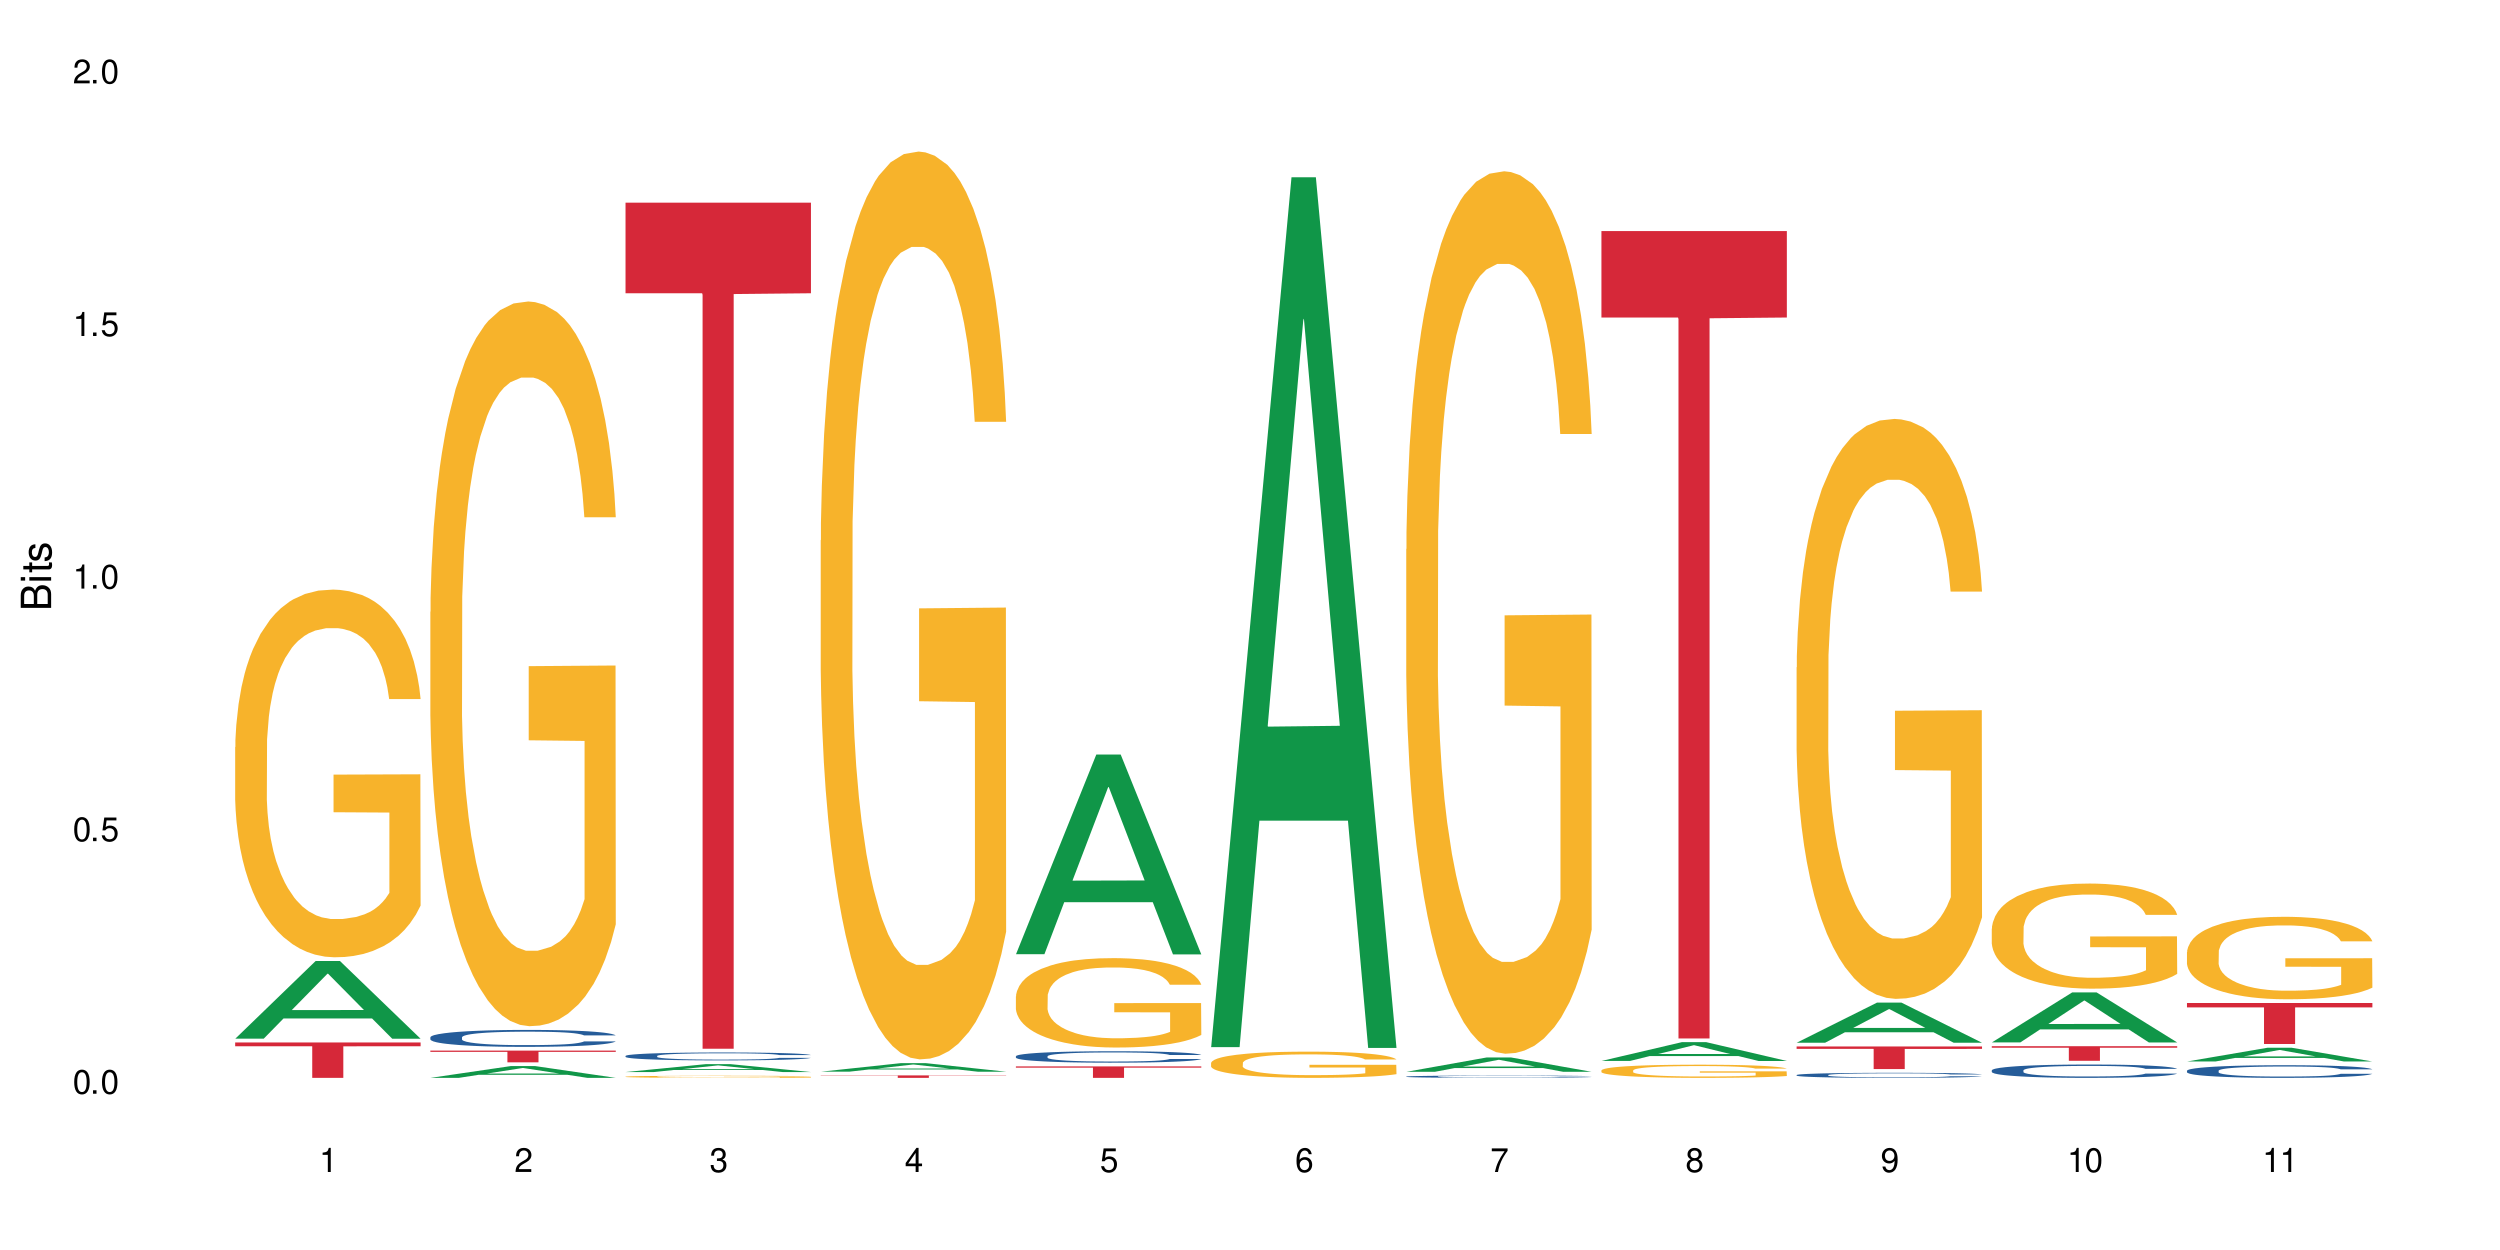<?xml version="1.0" encoding="UTF-8"?>
<svg xmlns="http://www.w3.org/2000/svg" xmlns:xlink="http://www.w3.org/1999/xlink" width="720" height="360" viewBox="0 0 720 360">
<defs>
<g>
<g id="glyph-0-0">
</g>
<g id="glyph-0-1">
<path d="M 2.641 -6.938 C 2 -6.938 1.422 -6.656 1.078 -6.172 C 0.641 -5.562 0.406 -4.641 0.406 -3.359 C 0.406 -1.016 1.188 0.219 2.641 0.219 C 4.078 0.219 4.859 -1.016 4.859 -3.297 C 4.859 -4.641 4.656 -5.547 4.203 -6.172 C 3.844 -6.656 3.281 -6.938 2.641 -6.938 Z M 2.641 -6.188 C 3.547 -6.188 4 -5.25 4 -3.375 C 4 -1.406 3.562 -0.484 2.625 -0.484 C 1.734 -0.484 1.281 -1.438 1.281 -3.344 C 1.281 -5.25 1.734 -6.188 2.641 -6.188 Z M 2.641 -6.188 "/>
</g>
<g id="glyph-0-2">
<path d="M 1.828 -1 L 0.828 -1 L 0.828 0 L 1.828 0 Z M 1.828 -1 "/>
</g>
<g id="glyph-0-3">
<path d="M 4.562 -6.797 L 1.062 -6.797 L 0.547 -3.094 L 1.328 -3.094 C 1.719 -3.562 2.047 -3.734 2.578 -3.734 C 3.484 -3.734 4.062 -3.109 4.062 -2.094 C 4.062 -1.125 3.484 -0.531 2.578 -0.531 C 1.828 -0.531 1.375 -0.906 1.188 -1.672 L 0.328 -1.672 C 0.453 -1.109 0.547 -0.844 0.75 -0.594 C 1.125 -0.078 1.828 0.219 2.594 0.219 C 3.969 0.219 4.922 -0.781 4.922 -2.219 C 4.922 -3.562 4.031 -4.484 2.719 -4.484 C 2.25 -4.484 1.859 -4.359 1.469 -4.062 L 1.734 -5.969 L 4.562 -5.969 Z M 4.562 -6.797 "/>
</g>
<g id="glyph-0-4">
<path d="M 2.484 -4.938 L 2.484 0 L 3.328 0 L 3.328 -6.938 L 2.766 -6.938 C 2.469 -5.875 2.281 -5.734 0.984 -5.562 L 0.984 -4.938 Z M 2.484 -4.938 "/>
</g>
<g id="glyph-0-5">
<path d="M 4.859 -0.828 L 1.281 -0.828 C 1.359 -1.406 1.672 -1.781 2.5 -2.281 L 3.469 -2.828 C 4.406 -3.344 4.906 -4.062 4.906 -4.906 C 4.906 -5.484 4.672 -6.031 4.266 -6.406 C 3.859 -6.766 3.375 -6.938 2.719 -6.938 C 1.859 -6.938 1.219 -6.625 0.844 -6.031 C 0.609 -5.672 0.5 -5.234 0.484 -4.531 L 1.328 -4.531 C 1.359 -5.016 1.406 -5.281 1.531 -5.516 C 1.75 -5.938 2.188 -6.203 2.703 -6.203 C 3.469 -6.203 4.031 -5.641 4.031 -4.891 C 4.031 -4.344 3.719 -3.859 3.125 -3.516 L 2.234 -3 C 0.812 -2.172 0.406 -1.531 0.328 -0.016 L 4.859 -0.016 Z M 4.859 -0.828 "/>
</g>
<g id="glyph-0-6">
<path d="M 2.125 -3.188 L 2.578 -3.188 C 3.5 -3.188 3.984 -2.766 3.984 -1.922 C 3.984 -1.062 3.469 -0.531 2.594 -0.531 C 1.656 -0.531 1.203 -1 1.156 -2.016 L 0.312 -2.016 C 0.344 -1.453 0.438 -1.094 0.609 -0.781 C 0.953 -0.109 1.625 0.219 2.547 0.219 C 3.953 0.219 4.859 -0.625 4.859 -1.938 C 4.859 -2.828 4.516 -3.297 3.703 -3.594 C 4.344 -3.844 4.656 -4.328 4.656 -5.031 C 4.656 -6.219 3.875 -6.938 2.578 -6.938 C 1.203 -6.938 0.484 -6.172 0.453 -4.703 L 1.297 -4.703 C 1.312 -5.125 1.344 -5.359 1.453 -5.578 C 1.641 -5.969 2.062 -6.203 2.594 -6.203 C 3.344 -6.203 3.797 -5.75 3.797 -5 C 3.797 -4.516 3.609 -4.219 3.25 -4.047 C 3.016 -3.953 2.703 -3.922 2.125 -3.906 Z M 2.125 -3.188 "/>
</g>
<g id="glyph-0-7">
<path d="M 3.141 -1.672 L 3.141 0 L 3.984 0 L 3.984 -1.672 L 4.984 -1.672 L 4.984 -2.438 L 3.984 -2.438 L 3.984 -6.938 L 3.359 -6.938 L 0.266 -2.578 L 0.266 -1.672 Z M 3.141 -2.438 L 1 -2.438 L 3.141 -5.5 Z M 3.141 -2.438 "/>
</g>
<g id="glyph-0-8">
<path d="M 4.781 -5.125 C 4.609 -6.266 3.891 -6.938 2.844 -6.938 C 2.094 -6.938 1.422 -6.578 1.031 -5.953 C 0.594 -5.266 0.406 -4.422 0.406 -3.172 C 0.406 -2 0.578 -1.25 0.984 -0.641 C 1.359 -0.078 1.953 0.219 2.703 0.219 C 3.984 0.219 4.922 -0.75 4.922 -2.094 C 4.922 -3.375 4.062 -4.281 2.844 -4.281 C 2.172 -4.281 1.641 -4.031 1.281 -3.516 C 1.281 -5.234 1.828 -6.188 2.797 -6.188 C 3.391 -6.188 3.797 -5.797 3.938 -5.125 Z M 2.734 -3.531 C 3.547 -3.531 4.062 -2.953 4.062 -2.031 C 4.062 -1.156 3.484 -0.531 2.703 -0.531 C 1.922 -0.531 1.328 -1.188 1.328 -2.078 C 1.328 -2.938 1.906 -3.531 2.734 -3.531 Z M 2.734 -3.531 "/>
</g>
<g id="glyph-0-9">
<path d="M 4.984 -6.797 L 0.438 -6.797 L 0.438 -5.969 L 4.109 -5.969 C 2.5 -3.656 1.828 -2.234 1.328 0 L 2.219 0 C 2.594 -2.172 3.453 -4.047 4.984 -6.094 Z M 4.984 -6.797 "/>
</g>
<g id="glyph-0-10">
<path d="M 3.75 -3.656 C 4.469 -4.094 4.688 -4.438 4.688 -5.078 C 4.688 -6.172 3.844 -6.938 2.641 -6.938 C 1.438 -6.938 0.594 -6.172 0.594 -5.094 C 0.594 -4.438 0.812 -4.094 1.516 -3.656 C 0.734 -3.266 0.359 -2.703 0.359 -1.922 C 0.359 -0.656 1.281 0.219 2.641 0.219 C 3.984 0.219 4.922 -0.656 4.922 -1.922 C 4.922 -2.703 4.531 -3.266 3.75 -3.656 Z M 2.641 -6.188 C 3.359 -6.188 3.812 -5.75 3.812 -5.062 C 3.812 -4.406 3.344 -3.984 2.641 -3.984 C 1.922 -3.984 1.453 -4.406 1.453 -5.078 C 1.453 -5.75 1.922 -6.188 2.641 -6.188 Z M 2.641 -3.266 C 3.484 -3.266 4.062 -2.719 4.062 -1.906 C 4.062 -1.078 3.484 -0.531 2.625 -0.531 C 1.797 -0.531 1.219 -1.094 1.219 -1.906 C 1.219 -2.719 1.781 -3.266 2.641 -3.266 Z M 2.641 -3.266 "/>
</g>
<g id="glyph-0-11">
<path d="M 0.516 -1.578 C 0.672 -0.453 1.406 0.219 2.438 0.219 C 3.188 0.219 3.859 -0.141 4.266 -0.766 C 4.688 -1.453 4.891 -2.297 4.891 -3.547 C 4.891 -4.719 4.703 -5.453 4.312 -6.078 C 3.938 -6.641 3.344 -6.938 2.594 -6.938 C 1.297 -6.938 0.359 -5.969 0.359 -4.625 C 0.359 -3.344 1.234 -2.453 2.453 -2.453 C 3.094 -2.453 3.578 -2.672 4.016 -3.203 C 4 -1.484 3.469 -0.531 2.5 -0.531 C 1.906 -0.531 1.484 -0.906 1.359 -1.578 Z M 2.578 -6.203 C 3.375 -6.203 3.969 -5.531 3.969 -4.641 C 3.969 -3.797 3.391 -3.188 2.547 -3.188 C 1.734 -3.188 1.234 -3.766 1.234 -4.688 C 1.234 -5.562 1.797 -6.203 2.578 -6.203 Z M 2.578 -6.203 "/>
</g>
<g id="glyph-1-0">
</g>
<g id="glyph-1-1">
<path d="M 0 -0.953 L 0 -4.891 C 0 -5.719 -0.234 -6.344 -0.734 -6.797 C -1.188 -7.234 -1.812 -7.469 -2.5 -7.469 C -3.547 -7.469 -4.188 -7 -4.625 -5.875 C -4.984 -6.688 -5.625 -7.094 -6.531 -7.094 C -7.172 -7.094 -7.734 -6.859 -8.141 -6.391 C -8.562 -5.922 -8.75 -5.344 -8.75 -4.5 L -8.75 -0.953 Z M -4.984 -2.062 L -7.766 -2.062 L -7.766 -4.219 C -7.766 -4.844 -7.688 -5.203 -7.453 -5.5 C -7.219 -5.812 -6.859 -5.969 -6.375 -5.969 C -5.891 -5.969 -5.531 -5.812 -5.297 -5.5 C -5.062 -5.203 -4.984 -4.844 -4.984 -4.219 Z M -0.984 -2.062 L -4 -2.062 L -4 -4.781 C -4 -5.766 -3.438 -6.359 -2.484 -6.359 C -1.547 -6.359 -0.984 -5.766 -0.984 -4.781 Z M -0.984 -2.062 "/>
</g>
<g id="glyph-1-2">
<path d="M -6.281 -1.797 L -6.281 -0.797 L 0 -0.797 L 0 -1.797 Z M -8.75 -1.797 L -8.75 -0.797 L -7.484 -0.797 L -7.484 -1.797 Z M -8.75 -1.797 "/>
</g>
<g id="glyph-1-3">
<path d="M -6.281 -3.047 L -6.281 -2.016 L -8.016 -2.016 L -8.016 -1.016 L -6.281 -1.016 L -6.281 -0.172 L -5.469 -0.172 L -5.469 -1.016 L -0.719 -1.016 C -0.078 -1.016 0.281 -1.453 0.281 -2.234 C 0.281 -2.5 0.25 -2.719 0.188 -3.047 L -0.641 -3.047 C -0.609 -2.906 -0.594 -2.766 -0.594 -2.562 C -0.594 -2.141 -0.719 -2.016 -1.156 -2.016 L -5.469 -2.016 L -5.469 -3.047 Z M -6.281 -3.047 "/>
</g>
<g id="glyph-1-4">
<path d="M -4.531 -5.25 C -5.766 -5.25 -6.469 -4.422 -6.469 -2.969 C -6.469 -1.516 -5.719 -0.562 -4.547 -0.562 C -3.562 -0.562 -3.094 -1.062 -2.734 -2.562 L -2.516 -3.484 C -2.344 -4.188 -2.094 -4.469 -1.641 -4.469 C -1.047 -4.469 -0.641 -3.875 -0.641 -3 C -0.641 -2.453 -0.797 -2 -1.062 -1.75 C -1.25 -1.594 -1.422 -1.531 -1.875 -1.469 L -1.875 -0.406 C -0.422 -0.453 0.281 -1.266 0.281 -2.922 C 0.281 -4.5 -0.5 -5.516 -1.719 -5.516 C -2.656 -5.516 -3.172 -4.984 -3.469 -3.734 L -3.703 -2.766 C -3.891 -1.953 -4.156 -1.609 -4.594 -1.609 C -5.188 -1.609 -5.547 -2.125 -5.547 -2.938 C -5.547 -3.75 -5.203 -4.172 -4.531 -4.203 Z M -4.531 -5.25 "/>
</g>
</g>
</defs>
<rect x="-72" y="-36" width="864" height="432" fill="rgb(100%, 100%, 100%)" fill-opacity="1"/>
<path fill-rule="nonzero" fill="rgb(6.275%, 58.824%, 28.235%)" fill-opacity="1" d="M 67.73 299.145 L 67.789 299.121 L 90.895 276.777 L 97.91 276.777 L 121.133 299.164 L 112.973 299.164 L 107.152 293.32 L 81.652 293.32 L 75.945 299.145 L 67.73 299.145 L 84.105 290.902 L 104.816 290.883 L 94.488 280.434 L 94.375 280.414 L 94.262 280.477 L 84.047 290.883 L 84.105 290.902 Z M 67.73 299.145 "/>
<path fill-rule="nonzero" fill="rgb(96.863%, 70.196%, 16.863%)" fill-opacity="1" d="M 67.73 215.16 L 67.797 215.062 L 67.797 213.129 L 68.055 208.777 L 68.707 202.781 L 69.555 197.848 L 70.465 193.98 L 71.051 191.949 L 72.027 189.047 L 72.875 186.918 L 75.023 182.566 L 77.762 178.504 L 79.258 176.766 L 80.949 175.121 L 83.359 173.281 L 84.469 172.605 L 87.855 171.059 L 91.695 170.09 L 95.93 169.801 L 97.883 169.898 L 100.555 170.285 L 104.199 171.348 L 106.285 172.316 L 107.91 173.281 L 109.605 174.539 L 111.688 176.477 L 113.645 178.797 L 115.207 181.117 L 116.77 184.02 L 118.07 187.113 L 119.18 190.5 L 120.156 194.559 L 120.742 197.945 L 121.133 201.332 L 112.078 201.332 L 111.559 197.945 L 110.973 195.336 L 109.996 192.141 L 109.02 189.82 L 108.043 187.984 L 106.219 185.469 L 104.656 183.922 L 102.703 182.566 L 100.812 181.699 L 98.664 181.117 L 97.363 180.922 L 93.91 180.922 L 90.785 181.602 L 88.961 182.375 L 87.66 183.148 L 85.836 184.598 L 84.727 185.758 L 84.078 186.531 L 82.125 189.531 L 80.82 192.238 L 80.105 194.078 L 79.191 196.977 L 78.543 199.59 L 77.824 203.457 L 77.434 206.359 L 76.914 212.938 L 76.848 230.344 L 77.043 234.02 L 77.434 237.984 L 77.957 241.469 L 78.738 245.145 L 79.52 247.949 L 80.887 251.719 L 82.059 254.234 L 82.969 255.879 L 84.727 258.488 L 85.445 259.359 L 87.137 261.102 L 88.895 262.453 L 91.047 263.617 L 92.672 264.195 L 95.277 264.68 L 98.598 264.68 L 102.508 264.098 L 104.98 263.324 L 106.676 262.551 L 107.781 261.875 L 109.148 260.812 L 110.125 259.844 L 111.039 258.781 L 112.145 257.137 L 112.145 234.02 L 96.059 233.922 L 96.059 223.09 L 121.066 222.996 L 121.133 260.812 L 119.766 263.422 L 118.07 265.938 L 116.441 267.871 L 114.75 269.516 L 112.34 271.352 L 110.387 272.512 L 107.391 273.867 L 104.656 274.738 L 101.789 275.316 L 99.25 275.609 L 96.254 275.703 L 93.586 275.512 L 90.719 274.93 L 88.441 274.156 L 86.355 273.191 L 84.273 271.934 L 81.668 269.902 L 79.973 268.258 L 78.215 266.227 L 76.457 263.809 L 74.895 261.199 L 73.852 259.168 L 72.812 256.844 L 71.703 253.945 L 70.66 250.656 L 69.879 247.656 L 69.164 244.273 L 68.645 241.082 L 68.121 236.727 L 67.859 233.246 L 67.73 230.25 Z M 67.73 215.16 "/>
<path fill-rule="nonzero" fill="rgb(83.922%, 15.686%, 22.353%)" fill-opacity="1" d="M 67.73 300.234 L 121.133 300.234 L 121.133 301.328 L 98.875 301.336 L 98.875 310.426 L 89.922 310.426 L 89.922 301.344 L 89.793 301.328 L 67.73 301.328 Z M 67.73 300.234 "/>
<path fill-rule="nonzero" fill="rgb(6.275%, 58.824%, 28.235%)" fill-opacity="1" d="M 123.941 310.422 L 124 310.418 L 147.105 307.031 L 154.125 307.031 L 177.344 310.426 L 169.184 310.426 L 163.367 309.539 L 137.863 309.539 L 132.156 310.422 L 123.941 310.422 L 140.316 309.172 L 161.027 309.172 L 150.699 307.586 L 150.586 307.582 L 150.473 307.594 L 140.258 309.172 L 140.316 309.172 Z M 123.941 310.422 "/>
<path fill-rule="nonzero" fill="rgb(14.51%, 36.078%, 60%)" fill-opacity="1" d="M 123.941 298.742 L 124.008 298.738 L 124.008 298.629 L 124.203 298.461 L 124.66 298.246 L 125.113 298.098 L 126.285 297.836 L 127.914 297.582 L 129.609 297.383 L 130.844 297.27 L 131.953 297.18 L 134.492 297.016 L 136.121 296.93 L 137.879 296.855 L 140.027 296.777 L 141.59 296.734 L 145.109 296.66 L 147.711 296.629 L 149.73 296.617 L 154.094 296.617 L 156.699 296.637 L 158.59 296.656 L 160.672 296.691 L 162.43 296.734 L 165.492 296.832 L 168.227 296.957 L 169.465 297.027 L 171.418 297.168 L 172.914 297.301 L 173.957 297.414 L 175.129 297.582 L 176.172 297.781 L 176.953 298.008 L 177.344 298.199 L 168.227 298.199 L 167.77 298.023 L 167.25 297.883 L 166.273 297.703 L 165.297 297.57 L 163.93 297.441 L 162.691 297.359 L 160.996 297.273 L 159.5 297.219 L 157.938 297.18 L 156.438 297.152 L 153.574 297.125 L 150.254 297.125 L 149.016 297.137 L 146.477 297.172 L 145.109 297.203 L 143.152 297.266 L 141.785 297.324 L 140.156 297.41 L 139.051 297.488 L 137.684 297.602 L 136.707 297.707 L 135.598 297.852 L 134.949 297.965 L 134.363 298.09 L 133.84 298.238 L 133.449 298.395 L 133.191 298.559 L 133.059 298.719 L 133.059 299.41 L 133.191 299.57 L 133.516 299.758 L 134.363 300.031 L 135.598 300.266 L 137.031 300.453 L 138.398 300.586 L 139.18 300.648 L 140.223 300.723 L 141.852 300.812 L 144.195 300.898 L 145.562 300.938 L 147.648 300.973 L 149.797 300.988 L 152.66 300.988 L 155.203 300.973 L 156.895 300.949 L 158.652 300.914 L 161.062 300.836 L 162.559 300.766 L 163.863 300.68 L 164.84 300.598 L 165.492 300.523 L 166.469 300.387 L 167.25 300.234 L 167.836 300.078 L 168.227 299.926 L 177.344 299.926 L 176.953 300.105 L 176.367 300.281 L 175.781 300.41 L 174.867 300.566 L 173.828 300.703 L 172.328 300.859 L 171.09 300.961 L 169.465 301.074 L 167.965 301.16 L 166.336 301.234 L 163.93 301.324 L 162.363 301.367 L 160.672 301.41 L 158.652 301.445 L 156.113 301.477 L 153.379 301.492 L 150.84 301.496 L 148.102 301.488 L 146.086 301.473 L 143.414 301.43 L 140.094 301.352 L 137.684 301.266 L 135.793 301.18 L 134.168 301.09 L 132.344 300.973 L 130 300.773 L 128.566 300.625 L 127.59 300.5 L 126.48 300.324 L 125.699 300.168 L 124.789 299.918 L 124.137 299.602 L 123.941 299.355 Z M 123.941 298.742 "/>
<path fill-rule="nonzero" fill="rgb(96.863%, 70.196%, 16.863%)" fill-opacity="1" d="M 123.941 176.223 L 124.008 176.031 L 124.008 172.219 L 124.27 163.641 L 124.918 151.824 L 125.766 142.102 L 126.676 134.48 L 127.266 130.477 L 128.242 124.758 L 129.086 120.562 L 131.234 111.988 L 133.973 103.98 L 135.469 100.551 L 137.164 97.309 L 139.57 93.688 L 140.68 92.352 L 144.066 89.305 L 147.906 87.398 L 152.141 86.824 L 154.094 87.016 L 156.766 87.777 L 160.41 89.875 L 162.496 91.781 L 164.125 93.688 L 165.816 96.164 L 167.902 99.977 L 169.855 104.551 L 171.418 109.129 L 172.98 114.844 L 174.281 120.945 L 175.391 127.617 L 176.367 135.621 L 176.953 142.293 L 177.344 148.965 L 168.293 148.965 L 167.77 142.293 L 167.184 137.148 L 166.207 130.855 L 165.23 126.281 L 164.254 122.66 L 162.43 117.703 L 160.867 114.656 L 158.914 111.988 L 157.023 110.27 L 154.875 109.129 L 153.574 108.746 L 150.121 108.746 L 146.996 110.082 L 145.172 111.605 L 143.871 113.129 L 142.047 115.988 L 140.941 118.277 L 140.289 119.801 L 138.336 125.711 L 137.031 131.047 L 136.316 134.668 L 135.402 140.387 L 134.754 145.535 L 134.035 153.16 L 133.645 158.879 L 133.125 171.84 L 133.059 206.148 L 133.254 213.391 L 133.645 221.207 L 134.168 228.07 L 134.949 235.312 L 135.73 240.84 L 137.098 248.273 L 138.27 253.23 L 139.18 256.469 L 140.941 261.617 L 141.656 263.332 L 143.348 266.762 L 145.109 269.434 L 147.258 271.719 L 148.883 272.863 L 151.488 273.816 L 154.812 273.816 L 158.719 272.672 L 161.191 271.148 L 162.887 269.621 L 163.992 268.289 L 165.359 266.191 L 166.336 264.285 L 167.25 262.188 L 168.355 258.949 L 168.355 213.391 L 152.27 213.203 L 152.27 191.852 L 177.277 191.664 L 177.344 266.191 L 175.977 271.34 L 174.281 276.293 L 172.656 280.105 L 170.961 283.348 L 168.551 286.969 L 166.598 289.258 L 163.602 291.926 L 160.867 293.641 L 158 294.785 L 155.461 295.355 L 152.465 295.547 L 149.797 295.164 L 146.93 294.02 L 144.652 292.496 L 142.566 290.59 L 140.484 288.113 L 137.879 284.109 L 136.188 280.867 L 134.426 276.867 L 132.668 272.102 L 131.105 266.953 L 130.062 262.953 L 129.023 258.375 L 127.914 252.66 L 126.871 246.176 L 126.09 240.27 L 125.375 233.598 L 124.855 227.309 L 124.332 218.73 L 124.074 211.867 L 123.941 205.957 Z M 123.941 176.223 "/>
<path fill-rule="nonzero" fill="rgb(83.922%, 15.686%, 22.353%)" fill-opacity="1" d="M 123.941 302.57 L 177.344 302.57 L 177.344 302.934 L 155.086 302.934 L 155.086 305.961 L 146.133 305.961 L 146.133 302.938 L 146.004 302.934 L 123.941 302.934 Z M 123.941 302.57 "/>
<path fill-rule="nonzero" fill="rgb(6.275%, 58.824%, 28.235%)" fill-opacity="1" d="M 180.152 308.746 L 180.211 308.746 L 203.316 306.469 L 210.336 306.469 L 233.555 308.75 L 225.395 308.75 L 219.578 308.152 L 194.074 308.152 L 188.371 308.746 L 180.152 308.746 L 196.527 307.906 L 217.238 307.906 L 206.91 306.84 L 206.797 306.84 L 206.684 306.844 L 196.473 307.906 L 196.527 307.906 Z M 180.152 308.746 "/>
<path fill-rule="nonzero" fill="rgb(14.51%, 36.078%, 60%)" fill-opacity="1" d="M 180.152 304.105 L 180.219 304.105 L 180.219 304.055 L 180.414 303.977 L 180.871 303.875 L 181.324 303.809 L 182.5 303.684 L 184.125 303.566 L 185.82 303.473 L 187.059 303.418 L 188.164 303.379 L 190.703 303.301 L 192.332 303.262 L 194.09 303.227 L 196.238 303.191 L 197.801 303.168 L 201.32 303.137 L 203.922 303.121 L 205.941 303.113 L 210.305 303.113 L 212.91 303.125 L 214.801 303.133 L 216.883 303.148 L 218.641 303.168 L 221.703 303.215 L 224.438 303.273 L 225.676 303.309 L 227.629 303.371 L 229.125 303.434 L 230.168 303.488 L 231.34 303.566 L 232.383 303.66 L 233.164 303.766 L 233.555 303.855 L 224.438 303.855 L 223.98 303.773 L 223.461 303.707 L 222.484 303.621 L 221.508 303.562 L 220.141 303.5 L 218.902 303.461 L 217.207 303.422 L 215.711 303.395 L 214.148 303.379 L 212.648 303.363 L 209.785 303.352 L 206.465 303.352 L 205.227 303.355 L 202.688 303.375 L 201.32 303.387 L 199.363 303.418 L 197.996 303.445 L 196.371 303.484 L 195.262 303.52 L 193.895 303.574 L 192.918 303.625 L 191.812 303.691 L 191.16 303.746 L 190.574 303.805 L 190.051 303.871 L 189.66 303.945 L 189.402 304.023 L 189.27 304.098 L 189.27 304.422 L 189.402 304.496 L 189.727 304.582 L 190.574 304.711 L 191.812 304.82 L 193.242 304.906 L 194.609 304.969 L 195.395 305 L 196.434 305.035 L 198.062 305.074 L 200.406 305.117 L 201.773 305.133 L 203.859 305.148 L 206.008 305.16 L 208.875 305.16 L 211.414 305.148 L 213.105 305.141 L 214.863 305.121 L 217.273 305.086 L 218.773 305.055 L 220.074 305.016 L 221.051 304.977 L 221.703 304.941 L 222.68 304.875 L 223.461 304.805 L 224.047 304.734 L 224.438 304.66 L 233.555 304.66 L 233.164 304.746 L 232.578 304.828 L 231.992 304.887 L 231.082 304.961 L 230.039 305.023 L 228.539 305.098 L 227.305 305.145 L 225.676 305.199 L 224.176 305.238 L 222.551 305.273 L 220.141 305.316 L 218.578 305.336 L 216.883 305.355 L 214.863 305.371 L 212.324 305.387 L 209.59 305.395 L 207.051 305.395 L 204.316 305.391 L 202.297 305.383 L 199.625 305.363 L 196.305 305.328 L 193.895 305.289 L 192.008 305.246 L 190.379 305.207 L 188.555 305.148 L 186.211 305.059 L 184.777 304.988 L 183.801 304.93 L 182.695 304.848 L 181.914 304.773 L 181 304.656 L 180.348 304.512 L 180.152 304.395 Z M 180.152 304.105 "/>
<path fill-rule="nonzero" fill="rgb(96.863%, 70.196%, 16.863%)" fill-opacity="1" d="M 180.152 310.078 L 180.219 310.078 L 180.219 310.066 L 180.48 310.043 L 181.129 310.008 L 181.977 309.98 L 182.891 309.957 L 183.477 309.945 L 184.453 309.93 L 185.297 309.918 L 187.449 309.895 L 190.184 309.871 L 191.68 309.859 L 193.375 309.852 L 195.785 309.84 L 196.891 309.836 L 200.277 309.828 L 204.121 309.82 L 210.305 309.82 L 212.977 309.824 L 216.621 309.828 L 218.707 309.836 L 220.336 309.84 L 222.027 309.848 L 224.113 309.859 L 226.066 309.871 L 227.629 309.883 L 229.191 309.902 L 230.492 309.918 L 231.602 309.938 L 232.578 309.961 L 233.164 309.98 L 233.555 310 L 224.504 310 L 223.98 309.98 L 223.395 309.965 L 221.441 309.934 L 220.465 309.926 L 218.641 309.91 L 217.078 309.902 L 215.125 309.895 L 213.238 309.887 L 211.086 309.883 L 206.332 309.883 L 203.207 309.887 L 201.383 309.891 L 200.082 309.895 L 198.258 309.906 L 197.152 309.91 L 196.5 309.914 L 194.547 309.934 L 193.242 309.949 L 192.527 309.957 L 191.617 309.977 L 190.965 309.988 L 190.246 310.012 L 189.855 310.027 L 189.336 310.066 L 189.27 310.164 L 189.465 310.188 L 189.855 310.211 L 190.379 310.23 L 191.16 310.25 L 191.941 310.266 L 193.309 310.289 L 194.48 310.301 L 195.395 310.312 L 197.152 310.328 L 197.867 310.332 L 199.562 310.34 L 201.32 310.348 L 203.469 310.355 L 205.098 310.359 L 207.699 310.363 L 211.023 310.363 L 214.93 310.359 L 217.402 310.355 L 219.098 310.352 L 220.203 310.348 L 221.57 310.34 L 222.551 310.336 L 223.461 310.328 L 224.566 310.32 L 224.566 310.188 L 208.484 310.188 L 208.484 310.125 L 233.488 310.125 L 233.555 310.34 L 232.188 310.355 L 230.492 310.367 L 228.867 310.379 L 227.172 310.391 L 224.762 310.398 L 222.809 310.406 L 219.812 310.414 L 217.078 310.418 L 214.215 310.422 L 211.672 310.426 L 206.008 310.426 L 203.141 310.422 L 200.863 310.418 L 198.777 310.41 L 196.695 310.402 L 194.09 310.391 L 192.398 310.383 L 190.641 310.371 L 188.879 310.355 L 187.316 310.344 L 186.277 310.332 L 185.234 310.316 L 184.125 310.301 L 183.086 310.281 L 182.305 310.266 L 181.586 310.246 L 181.066 310.227 L 180.543 310.203 L 180.285 310.184 L 180.152 310.164 Z M 180.152 310.078 "/>
<path fill-rule="nonzero" fill="rgb(83.922%, 15.686%, 22.353%)" fill-opacity="1" d="M 180.152 58.375 L 233.555 58.375 L 233.555 84.457 L 211.301 84.688 L 211.301 302.043 L 202.344 302.043 L 202.344 84.918 L 202.215 84.457 L 180.152 84.457 Z M 180.152 58.375 "/>
<path fill-rule="nonzero" fill="rgb(6.275%, 58.824%, 28.235%)" fill-opacity="1" d="M 236.367 308.648 L 236.422 308.645 L 259.527 306.176 L 266.547 306.176 L 289.766 308.652 L 281.609 308.652 L 275.789 308.004 L 250.285 308.004 L 244.582 308.648 L 236.367 308.648 L 252.738 307.738 L 273.449 307.734 L 263.121 306.578 L 263.008 306.578 L 262.895 306.586 L 252.684 307.734 L 252.738 307.738 Z M 236.367 308.648 "/>
<path fill-rule="nonzero" fill="rgb(96.863%, 70.196%, 16.863%)" fill-opacity="1" d="M 236.367 155.633 L 236.43 155.395 L 236.43 150.617 L 236.691 139.875 L 237.344 125.07 L 238.188 112.895 L 239.102 103.344 L 239.688 98.328 L 240.664 91.164 L 241.512 85.91 L 243.66 75.168 L 246.395 65.141 L 247.891 60.84 L 249.586 56.781 L 251.996 52.246 L 253.102 50.574 L 256.488 46.754 L 260.332 44.367 L 264.562 43.648 L 266.516 43.887 L 269.188 44.844 L 272.836 47.469 L 274.918 49.859 L 276.547 52.246 L 278.238 55.348 L 280.324 60.125 L 282.277 65.855 L 283.84 71.586 L 285.402 78.75 L 286.707 86.391 L 287.812 94.746 L 288.789 104.773 L 289.375 113.133 L 289.766 121.488 L 280.715 121.488 L 280.191 113.133 L 279.605 106.684 L 278.629 98.805 L 277.652 93.074 L 276.676 88.539 L 274.852 82.332 L 273.289 78.512 L 271.336 75.168 L 269.449 73.02 L 267.301 71.586 L 265.996 71.109 L 262.543 71.109 L 259.418 72.781 L 257.594 74.691 L 256.293 76.602 L 254.469 80.18 L 253.363 83.047 L 252.711 84.957 L 250.758 92.359 L 249.457 99.043 L 248.738 103.582 L 247.828 110.742 L 247.176 117.191 L 246.461 126.742 L 246.07 133.906 L 245.547 150.141 L 245.484 193.121 L 245.68 202.191 L 246.07 211.984 L 246.59 220.578 L 247.371 229.652 L 248.152 236.578 L 249.52 245.887 L 250.691 252.098 L 251.605 256.156 L 253.363 262.602 L 254.078 264.75 L 255.773 269.051 L 257.531 272.391 L 259.68 275.258 L 261.309 276.691 L 263.914 277.883 L 267.234 277.883 L 271.141 276.449 L 273.617 274.539 L 275.309 272.629 L 276.418 270.961 L 277.785 268.332 L 278.762 265.945 L 279.672 263.32 L 280.781 259.258 L 280.781 202.191 L 264.695 201.953 L 264.695 175.211 L 289.699 174.973 L 289.766 268.332 L 288.398 274.781 L 286.707 280.988 L 285.078 285.762 L 283.383 289.82 L 280.977 294.359 L 279.02 297.223 L 276.023 300.566 L 273.289 302.715 L 270.426 304.148 L 267.887 304.863 L 264.891 305.102 L 262.219 304.625 L 259.355 303.191 L 257.074 301.281 L 254.992 298.895 L 252.906 295.793 L 250.301 290.777 L 248.609 286.719 L 246.852 281.703 L 245.094 275.734 L 243.527 269.289 L 242.488 264.273 L 241.445 258.543 L 240.34 251.379 L 239.297 243.262 L 238.516 235.859 L 237.797 227.504 L 237.277 219.625 L 236.758 208.879 L 236.496 200.281 L 236.367 192.883 Z M 236.367 155.633 "/>
<path fill-rule="nonzero" fill="rgb(83.922%, 15.686%, 22.353%)" fill-opacity="1" d="M 236.367 309.723 L 289.766 309.723 L 289.766 309.797 L 267.512 309.797 L 267.512 310.426 L 258.555 310.426 L 258.555 309.801 L 258.426 309.797 L 236.367 309.797 Z M 236.367 309.723 "/>
<path fill-rule="nonzero" fill="rgb(6.275%, 58.824%, 28.235%)" fill-opacity="1" d="M 292.578 274.812 L 292.633 274.762 L 315.738 217.301 L 322.758 217.301 L 345.977 274.867 L 337.82 274.867 L 332 259.84 L 306.496 259.84 L 300.793 274.812 L 292.578 274.812 L 308.949 253.625 L 329.66 253.57 L 319.336 226.707 L 319.219 226.652 L 319.105 226.816 L 308.895 253.57 L 308.949 253.625 Z M 292.578 274.812 "/>
<path fill-rule="nonzero" fill="rgb(14.51%, 36.078%, 60%)" fill-opacity="1" d="M 292.578 304.195 L 292.641 304.195 L 292.641 304.121 L 292.836 304.008 L 293.293 303.863 L 293.75 303.762 L 294.922 303.586 L 296.551 303.414 L 298.242 303.281 L 299.48 303.203 L 300.586 303.145 L 303.125 303.031 L 304.754 302.973 L 306.512 302.922 L 308.664 302.871 L 310.227 302.84 L 313.742 302.793 L 316.348 302.773 L 318.367 302.762 L 322.73 302.762 L 325.332 302.773 L 327.223 302.789 L 329.305 302.812 L 331.066 302.84 L 334.125 302.906 L 336.859 302.992 L 338.098 303.039 L 340.051 303.133 L 341.551 303.223 L 342.59 303.301 L 343.762 303.414 L 344.805 303.551 L 345.586 303.703 L 345.977 303.832 L 336.859 303.832 L 336.406 303.711 L 335.883 303.617 L 334.906 303.496 L 333.93 303.406 L 332.562 303.32 L 331.324 303.262 L 329.633 303.207 L 328.133 303.168 L 326.57 303.145 L 325.074 303.125 L 322.207 303.105 L 318.887 303.105 L 317.648 303.113 L 315.109 303.137 L 313.742 303.156 L 311.789 303.199 L 310.422 303.238 L 308.793 303.301 L 307.684 303.352 L 306.316 303.43 L 305.34 303.5 L 304.234 303.598 L 303.582 303.672 L 302.996 303.758 L 302.477 303.855 L 302.086 303.961 L 301.824 304.074 L 301.695 304.184 L 301.695 304.648 L 301.824 304.758 L 302.148 304.883 L 302.996 305.066 L 304.234 305.227 L 305.668 305.352 L 307.035 305.445 L 307.816 305.484 L 308.859 305.535 L 310.484 305.594 L 312.832 305.656 L 314.199 305.68 L 316.281 305.703 L 318.43 305.715 L 321.297 305.715 L 323.836 305.703 L 325.527 305.688 L 327.289 305.664 L 329.695 305.613 L 331.195 305.562 L 332.496 305.508 L 333.473 305.449 L 334.125 305.402 L 335.102 305.309 L 335.883 305.207 L 336.469 305.102 L 336.859 305 L 345.977 305 L 345.586 305.117 L 345 305.234 L 344.414 305.324 L 343.504 305.43 L 342.461 305.523 L 340.965 305.629 L 339.727 305.695 L 338.098 305.773 L 336.602 305.828 L 334.973 305.879 L 332.562 305.941 L 331 305.973 L 329.305 306 L 327.289 306.023 L 324.746 306.043 L 322.012 306.055 L 319.473 306.059 L 316.738 306.051 L 314.719 306.039 L 312.047 306.012 L 308.727 305.957 L 306.316 305.902 L 304.43 305.844 L 302.801 305.785 L 300.977 305.703 L 298.633 305.57 L 297.199 305.469 L 296.223 305.383 L 295.117 305.266 L 294.336 305.16 L 293.422 304.992 L 292.773 304.777 L 292.578 304.613 Z M 292.578 304.195 "/>
<path fill-rule="nonzero" fill="rgb(96.863%, 70.196%, 16.863%)" fill-opacity="1" d="M 292.578 286.969 L 292.641 286.945 L 292.641 286.477 L 292.902 285.418 L 293.555 283.961 L 294.398 282.762 L 295.312 281.82 L 295.898 281.324 L 296.875 280.621 L 297.723 280.102 L 299.871 279.043 L 302.605 278.055 L 304.105 277.633 L 305.797 277.234 L 308.207 276.785 L 309.312 276.621 L 312.699 276.246 L 316.543 276.012 L 320.773 275.941 L 322.73 275.965 L 325.398 276.059 L 329.047 276.316 L 331.129 276.551 L 332.758 276.785 L 334.449 277.094 L 336.535 277.562 L 338.488 278.125 L 340.051 278.691 L 341.613 279.398 L 342.918 280.148 L 344.023 280.973 L 345 281.961 L 345.586 282.785 L 345.977 283.605 L 336.926 283.605 L 336.406 282.785 L 335.82 282.148 L 334.84 281.371 L 333.863 280.809 L 332.887 280.359 L 331.066 279.75 L 329.5 279.375 L 327.547 279.043 L 325.66 278.832 L 323.512 278.691 L 322.207 278.645 L 318.758 278.645 L 315.629 278.809 L 313.809 278.996 L 312.504 279.184 L 310.68 279.539 L 309.574 279.82 L 308.922 280.008 L 306.969 280.738 L 305.668 281.395 L 304.949 281.844 L 304.039 282.547 L 303.387 283.184 L 302.672 284.125 L 302.281 284.828 L 301.758 286.43 L 301.695 290.66 L 301.891 291.555 L 302.281 292.52 L 302.801 293.367 L 303.582 294.262 L 304.363 294.941 L 305.73 295.859 L 306.902 296.473 L 307.816 296.871 L 309.574 297.504 L 310.289 297.719 L 311.984 298.141 L 313.742 298.469 L 315.891 298.754 L 317.52 298.895 L 320.125 299.012 L 323.445 299.012 L 327.352 298.871 L 329.828 298.68 L 331.52 298.492 L 332.629 298.328 L 333.996 298.07 L 334.973 297.836 L 335.883 297.574 L 336.992 297.176 L 336.992 291.555 L 320.906 291.531 L 320.906 288.898 L 345.914 288.875 L 345.977 298.07 L 344.609 298.703 L 342.918 299.316 L 341.289 299.785 L 339.598 300.188 L 337.188 300.633 L 335.234 300.914 L 332.238 301.246 L 329.5 301.457 L 326.637 301.598 L 324.098 301.668 L 321.102 301.691 L 318.43 301.645 L 315.566 301.504 L 313.285 301.316 L 311.203 301.082 L 309.117 300.773 L 306.512 300.281 L 304.82 299.879 L 303.062 299.387 L 301.305 298.801 L 299.742 298.164 L 298.699 297.672 L 297.656 297.105 L 296.551 296.398 L 295.508 295.602 L 294.727 294.871 L 294.008 294.047 L 293.488 293.273 L 292.969 292.215 L 292.707 291.367 L 292.578 290.637 Z M 292.578 286.969 "/>
<path fill-rule="nonzero" fill="rgb(83.922%, 15.686%, 22.353%)" fill-opacity="1" d="M 292.578 307.129 L 345.977 307.129 L 345.977 307.484 L 323.723 307.484 L 323.723 310.426 L 314.77 310.426 L 314.77 307.488 L 314.637 307.484 L 292.578 307.484 Z M 292.578 307.129 "/>
<path fill-rule="nonzero" fill="rgb(6.275%, 58.824%, 28.235%)" fill-opacity="1" d="M 348.789 301.566 L 348.844 301.328 L 371.953 51.043 L 378.969 51.043 L 402.188 301.801 L 394.031 301.801 L 388.211 236.344 L 362.711 236.344 L 357.004 301.566 L 348.789 301.566 L 365.164 209.27 L 385.871 209.031 L 375.547 92.012 L 375.434 91.777 L 375.316 92.484 L 365.105 209.031 L 365.164 209.27 Z M 348.789 301.566 "/>
<path fill-rule="nonzero" fill="rgb(96.863%, 70.196%, 16.863%)" fill-opacity="1" d="M 348.789 306.105 L 348.852 306.102 L 348.852 305.961 L 349.113 305.652 L 349.766 305.223 L 350.613 304.871 L 351.523 304.598 L 352.109 304.453 L 353.086 304.246 L 353.934 304.094 L 356.082 303.781 L 358.816 303.492 L 360.316 303.367 L 362.008 303.25 L 364.418 303.121 L 365.523 303.07 L 368.91 302.961 L 372.754 302.895 L 376.988 302.871 L 378.941 302.879 L 381.609 302.906 L 385.258 302.984 L 387.34 303.051 L 388.969 303.121 L 390.664 303.211 L 392.746 303.348 L 394.699 303.512 L 396.262 303.68 L 397.824 303.887 L 399.129 304.105 L 400.234 304.348 L 401.211 304.637 L 401.797 304.879 L 402.188 305.121 L 393.137 305.121 L 392.617 304.879 L 392.031 304.691 L 391.055 304.465 L 390.078 304.301 L 389.098 304.168 L 387.277 303.988 L 385.715 303.879 L 383.758 303.781 L 381.871 303.719 L 379.723 303.68 L 378.418 303.664 L 374.969 303.664 L 371.844 303.715 L 370.02 303.77 L 368.715 303.824 L 366.891 303.926 L 365.785 304.012 L 365.133 304.066 L 363.18 304.277 L 361.879 304.473 L 361.16 304.602 L 360.25 304.809 L 359.598 304.996 L 358.883 305.273 L 358.492 305.48 L 357.969 305.949 L 357.906 307.191 L 358.102 307.453 L 358.492 307.734 L 359.012 307.984 L 359.793 308.246 L 360.574 308.445 L 361.941 308.715 L 363.117 308.895 L 364.027 309.012 L 365.785 309.195 L 366.5 309.258 L 368.195 309.383 L 369.953 309.48 L 372.102 309.562 L 373.73 309.605 L 376.336 309.637 L 379.656 309.637 L 383.562 309.598 L 386.039 309.543 L 387.73 309.488 L 388.84 309.438 L 390.207 309.363 L 391.184 309.293 L 392.094 309.219 L 393.203 309.102 L 393.203 307.453 L 377.117 307.445 L 377.117 306.672 L 402.125 306.664 L 402.188 309.363 L 400.82 309.551 L 399.129 309.727 L 397.5 309.867 L 395.809 309.984 L 393.398 310.113 L 391.445 310.199 L 388.449 310.293 L 385.715 310.355 L 382.848 310.398 L 380.309 310.418 L 377.312 310.426 L 374.641 310.41 L 371.777 310.371 L 369.496 310.316 L 367.414 310.246 L 365.328 310.156 L 362.727 310.012 L 361.031 309.895 L 359.273 309.75 L 357.516 309.578 L 355.953 309.391 L 354.91 309.246 L 353.867 309.078 L 352.762 308.871 L 351.719 308.637 L 350.938 308.426 L 350.223 308.184 L 349.699 307.957 L 349.18 307.645 L 348.918 307.398 L 348.789 307.184 Z M 348.789 306.105 "/>
<path fill-rule="nonzero" fill="rgb(6.275%, 58.824%, 28.235%)" fill-opacity="1" d="M 405 308.684 L 405.059 308.68 L 428.164 304.551 L 435.18 304.551 L 458.402 308.688 L 450.242 308.688 L 444.422 307.609 L 418.922 307.609 L 413.215 308.684 L 405 308.684 L 421.375 307.16 L 442.082 307.156 L 431.758 305.227 L 431.645 305.223 L 431.527 305.234 L 421.316 307.156 L 421.375 307.16 Z M 405 308.684 "/>
<path fill-rule="nonzero" fill="rgb(14.51%, 36.078%, 60%)" fill-opacity="1" d="M 405 310.051 L 405.066 310.047 L 405.066 310.035 L 405.262 310.012 L 405.715 309.98 L 406.172 309.961 L 407.344 309.926 L 408.973 309.891 L 410.664 309.863 L 411.902 309.848 L 413.012 309.836 L 415.551 309.812 L 417.18 309.801 L 418.938 309.793 L 421.086 309.781 L 422.648 309.777 L 426.164 309.766 L 428.77 309.762 L 437.758 309.762 L 439.645 309.766 L 441.73 309.77 L 443.488 309.777 L 446.547 309.789 L 449.285 309.805 L 450.52 309.816 L 452.473 309.836 L 453.973 309.852 L 455.016 309.867 L 456.188 309.891 L 457.227 309.918 L 458.012 309.949 L 458.402 309.977 L 449.285 309.977 L 448.828 309.953 L 448.309 309.934 L 447.328 309.906 L 446.352 309.891 L 444.984 309.871 L 443.746 309.859 L 442.055 309.848 L 440.559 309.844 L 438.992 309.836 L 437.496 309.832 L 434.629 309.828 L 431.309 309.828 L 430.07 309.832 L 427.531 309.836 L 426.164 309.84 L 424.211 309.848 L 422.844 309.855 L 421.215 309.867 L 420.109 309.879 L 418.742 309.895 L 417.766 309.91 L 416.656 309.93 L 416.004 309.945 L 415.418 309.961 L 414.898 309.98 L 414.508 310.004 L 414.246 310.023 L 414.117 310.047 L 414.117 310.141 L 414.246 310.164 L 414.574 310.188 L 415.418 310.227 L 416.656 310.258 L 418.09 310.281 L 419.457 310.301 L 420.238 310.309 L 421.281 310.32 L 422.91 310.332 L 425.254 310.344 L 426.621 310.348 L 428.703 310.352 L 430.855 310.355 L 433.719 310.355 L 436.258 310.352 L 437.953 310.352 L 439.711 310.344 L 442.121 310.336 L 443.617 310.324 L 444.922 310.312 L 445.898 310.301 L 446.547 310.293 L 447.523 310.273 L 448.309 310.254 L 448.895 310.23 L 449.285 310.211 L 458.402 310.211 L 458.012 310.234 L 457.426 310.258 L 456.836 310.277 L 455.926 310.297 L 454.883 310.316 L 453.387 310.34 L 452.148 310.352 L 450.52 310.367 L 449.023 310.379 L 447.395 310.391 L 444.984 310.402 L 443.422 310.406 L 441.73 310.414 L 439.711 310.418 L 437.172 310.422 L 434.434 310.426 L 431.895 310.426 L 429.16 310.422 L 427.141 310.422 L 424.473 310.414 L 421.148 310.406 L 418.742 310.395 L 416.852 310.383 L 415.223 310.371 L 413.402 310.352 L 411.055 310.328 L 409.625 310.305 L 408.648 310.289 L 407.539 310.266 L 406.758 310.242 L 405.848 310.211 L 405.195 310.168 L 405 310.133 Z M 405 310.051 "/>
<path fill-rule="nonzero" fill="rgb(96.863%, 70.196%, 16.863%)" fill-opacity="1" d="M 405 158.184 L 405.066 157.949 L 405.066 153.309 L 405.324 142.863 L 405.977 128.473 L 406.824 116.637 L 407.734 107.352 L 408.32 102.477 L 409.297 95.516 L 410.145 90.41 L 412.293 79.965 L 415.027 70.215 L 416.527 66.039 L 418.219 62.094 L 420.629 57.684 L 421.738 56.059 L 425.121 52.344 L 428.965 50.023 L 433.199 49.328 L 435.152 49.559 L 437.82 50.488 L 441.469 53.039 L 443.551 55.363 L 445.18 57.684 L 446.875 60.699 L 448.957 65.344 L 450.91 70.914 L 452.473 76.484 L 454.039 83.445 L 455.34 90.875 L 456.445 98.996 L 457.426 108.746 L 458.012 116.867 L 458.402 124.992 L 449.348 124.992 L 448.828 116.867 L 448.242 110.602 L 447.266 102.941 L 446.289 97.371 L 445.312 92.961 L 443.488 86.926 L 441.926 83.215 L 439.973 79.965 L 438.082 77.875 L 435.934 76.484 L 434.629 76.02 L 431.18 76.02 L 428.055 77.645 L 426.23 79.5 L 424.926 81.355 L 423.105 84.84 L 421.996 87.625 L 421.348 89.48 L 419.391 96.676 L 418.09 103.176 L 417.375 107.586 L 416.461 114.547 L 415.809 120.816 L 415.094 130.098 L 414.703 137.062 L 414.184 152.844 L 414.117 194.625 L 414.312 203.445 L 414.703 212.961 L 415.223 221.316 L 416.004 230.137 L 416.785 236.867 L 418.156 245.918 L 419.328 251.953 L 420.238 255.898 L 421.996 262.164 L 422.715 264.254 L 424.406 268.434 L 426.164 271.684 L 428.312 274.469 L 429.941 275.859 L 432.547 277.02 L 435.867 277.02 L 439.777 275.629 L 442.25 273.77 L 443.945 271.914 L 445.051 270.289 L 446.418 267.734 L 447.395 265.414 L 448.309 262.863 L 449.414 258.918 L 449.414 203.445 L 433.328 203.211 L 433.328 177.215 L 458.336 176.984 L 458.402 267.734 L 457.031 274.004 L 455.34 280.039 L 453.711 284.68 L 452.02 288.625 L 449.609 293.035 L 447.656 295.82 L 444.66 299.07 L 441.926 301.16 L 439.059 302.551 L 436.52 303.246 L 433.523 303.48 L 430.855 303.016 L 427.988 301.625 L 425.707 299.766 L 423.625 297.445 L 421.543 294.43 L 418.938 289.555 L 417.242 285.609 L 415.484 280.734 L 413.727 274.93 L 412.164 268.664 L 411.121 263.789 L 410.078 258.219 L 408.973 251.258 L 407.93 243.367 L 407.148 236.172 L 406.434 228.047 L 405.91 220.387 L 405.391 209.941 L 405.129 201.586 L 405 194.391 Z M 405 158.184 "/>
<path fill-rule="nonzero" fill="rgb(6.275%, 58.824%, 28.235%)" fill-opacity="1" d="M 461.211 305.555 L 461.27 305.547 L 484.375 300.141 L 491.391 300.141 L 514.613 305.559 L 506.453 305.559 L 500.633 304.145 L 475.133 304.145 L 469.426 305.555 L 461.211 305.555 L 477.586 303.559 L 498.297 303.555 L 487.969 301.027 L 487.855 301.02 L 487.742 301.035 L 477.527 303.555 L 477.586 303.559 Z M 461.211 305.555 "/>
<path fill-rule="nonzero" fill="rgb(96.863%, 70.196%, 16.863%)" fill-opacity="1" d="M 461.211 308.254 L 461.277 308.25 L 461.277 308.184 L 461.535 308.027 L 462.188 307.812 L 463.035 307.637 L 463.945 307.496 L 464.531 307.422 L 465.508 307.32 L 466.355 307.242 L 468.504 307.086 L 471.242 306.941 L 472.738 306.879 L 474.43 306.82 L 476.84 306.754 L 477.949 306.73 L 481.336 306.676 L 485.176 306.641 L 489.41 306.629 L 491.363 306.633 L 494.035 306.648 L 497.68 306.684 L 499.766 306.719 L 501.391 306.754 L 503.086 306.801 L 505.168 306.867 L 507.125 306.953 L 508.688 307.035 L 510.25 307.141 L 511.551 307.25 L 512.66 307.371 L 513.637 307.516 L 514.223 307.637 L 514.613 307.762 L 505.559 307.762 L 505.039 307.637 L 504.453 307.543 L 503.477 307.43 L 502.5 307.348 L 501.523 307.281 L 499.699 307.191 L 498.137 307.137 L 496.184 307.086 L 494.293 307.055 L 492.145 307.035 L 490.844 307.027 L 487.391 307.027 L 484.266 307.055 L 482.441 307.082 L 481.141 307.109 L 479.316 307.16 L 478.207 307.203 L 477.559 307.23 L 475.602 307.336 L 474.301 307.434 L 473.586 307.5 L 472.672 307.605 L 472.023 307.699 L 471.305 307.836 L 470.914 307.941 L 470.395 308.176 L 470.328 308.801 L 470.523 308.93 L 470.914 309.074 L 471.438 309.199 L 472.219 309.328 L 473 309.43 L 474.367 309.566 L 475.539 309.656 L 476.449 309.715 L 478.207 309.809 L 478.926 309.84 L 480.617 309.902 L 482.375 309.949 L 484.523 309.992 L 486.152 310.012 L 488.758 310.031 L 492.078 310.031 L 495.988 310.008 L 498.461 309.98 L 500.156 309.953 L 501.262 309.93 L 502.629 309.891 L 503.605 309.855 L 504.52 309.82 L 505.625 309.758 L 505.625 308.93 L 489.539 308.93 L 489.539 308.539 L 514.547 308.535 L 514.613 309.891 L 513.246 309.984 L 511.551 310.074 L 509.922 310.145 L 508.23 310.203 L 505.82 310.27 L 503.867 310.312 L 500.871 310.359 L 498.137 310.391 L 495.27 310.41 L 492.73 310.422 L 489.734 310.426 L 487.066 310.418 L 484.199 310.398 L 481.922 310.371 L 479.836 310.336 L 477.754 310.289 L 475.148 310.219 L 473.453 310.156 L 471.695 310.086 L 469.938 310 L 468.375 309.906 L 467.332 309.832 L 466.289 309.75 L 465.184 309.645 L 464.141 309.527 L 463.359 309.418 L 462.645 309.297 L 462.121 309.184 L 461.602 309.027 L 461.34 308.902 L 461.211 308.797 Z M 461.211 308.254 "/>
<path fill-rule="nonzero" fill="rgb(83.922%, 15.686%, 22.353%)" fill-opacity="1" d="M 461.211 66.555 L 514.613 66.555 L 514.613 91.445 L 492.355 91.664 L 492.355 299.07 L 483.402 299.07 L 483.402 91.883 L 483.273 91.445 L 461.211 91.445 Z M 461.211 66.555 "/>
<path fill-rule="nonzero" fill="rgb(6.275%, 58.824%, 28.235%)" fill-opacity="1" d="M 517.422 300.305 L 517.48 300.293 L 540.586 288.746 L 547.602 288.746 L 570.824 300.312 L 562.664 300.312 L 556.848 297.293 L 531.344 297.293 L 525.637 300.305 L 517.422 300.305 L 533.797 296.047 L 554.508 296.035 L 544.18 290.637 L 544.066 290.625 L 543.953 290.656 L 533.738 296.035 L 533.797 296.047 Z M 517.422 300.305 "/>
<path fill-rule="nonzero" fill="rgb(14.51%, 36.078%, 60%)" fill-opacity="1" d="M 517.422 309.602 L 517.488 309.602 L 517.488 309.57 L 517.684 309.52 L 518.141 309.453 L 518.594 309.41 L 519.766 309.332 L 521.395 309.258 L 523.09 309.199 L 524.324 309.164 L 525.434 309.137 L 527.973 309.086 L 529.602 309.062 L 531.359 309.039 L 533.508 309.016 L 535.07 309.004 L 538.586 308.98 L 541.191 308.973 L 543.211 308.969 L 547.574 308.969 L 550.18 308.973 L 552.066 308.98 L 554.152 308.992 L 555.91 309.004 L 558.973 309.031 L 561.707 309.07 L 562.945 309.09 L 564.898 309.133 L 566.395 309.172 L 567.438 309.207 L 568.609 309.258 L 569.652 309.316 L 570.434 309.383 L 570.824 309.441 L 561.707 309.441 L 561.25 309.387 L 560.73 309.348 L 559.754 309.293 L 558.777 309.254 L 557.41 309.215 L 556.172 309.191 L 554.477 309.164 L 552.98 309.148 L 551.418 309.137 L 549.918 309.129 L 547.055 309.121 L 542.496 309.121 L 539.957 309.133 L 538.586 309.145 L 536.633 309.16 L 535.266 309.18 L 533.637 309.207 L 532.531 309.227 L 531.164 309.262 L 530.188 309.293 L 529.078 309.336 L 528.43 309.371 L 527.844 309.406 L 527.32 309.453 L 526.93 309.5 L 526.672 309.547 L 526.539 309.594 L 526.539 309.801 L 526.672 309.852 L 526.996 309.906 L 527.844 309.988 L 529.078 310.059 L 530.512 310.113 L 531.879 310.152 L 532.66 310.172 L 533.703 310.191 L 535.332 310.219 L 537.676 310.246 L 539.043 310.258 L 541.129 310.27 L 543.277 310.273 L 546.141 310.273 L 548.684 310.27 L 550.375 310.262 L 552.133 310.25 L 554.543 310.227 L 556.039 310.207 L 557.344 310.18 L 558.32 310.156 L 558.973 310.133 L 559.949 310.094 L 560.73 310.047 L 561.316 310 L 561.707 309.957 L 570.824 309.957 L 570.434 310.008 L 569.848 310.062 L 569.262 310.102 L 568.348 310.148 L 567.309 310.188 L 565.809 310.234 L 564.57 310.266 L 562.945 310.297 L 561.445 310.324 L 559.816 310.348 L 557.41 310.371 L 555.844 310.387 L 554.152 310.398 L 552.133 310.41 L 549.594 310.418 L 546.859 310.422 L 544.32 310.426 L 541.582 310.422 L 539.566 310.418 L 536.895 310.406 L 533.574 310.383 L 531.164 310.355 L 529.273 310.332 L 527.648 310.305 L 525.824 310.27 L 523.48 310.211 L 522.047 310.164 L 521.07 310.125 L 519.961 310.074 L 519.18 310.027 L 518.27 309.953 L 517.617 309.859 L 517.422 309.785 Z M 517.422 309.602 "/>
<path fill-rule="nonzero" fill="rgb(96.863%, 70.196%, 16.863%)" fill-opacity="1" d="M 517.422 192.188 L 517.488 192.035 L 517.488 188.984 L 517.75 182.121 L 518.398 172.664 L 519.246 164.883 L 520.156 158.781 L 520.742 155.578 L 521.723 151.004 L 522.566 147.648 L 524.715 140.781 L 527.453 134.375 L 528.949 131.629 L 530.645 129.039 L 533.051 126.141 L 534.16 125.07 L 537.547 122.633 L 541.387 121.105 L 545.621 120.648 L 547.574 120.801 L 550.246 121.41 L 553.891 123.09 L 555.977 124.613 L 557.605 126.141 L 559.297 128.121 L 561.379 131.172 L 563.336 134.836 L 564.898 138.496 L 566.461 143.07 L 567.762 147.953 L 568.871 153.289 L 569.848 159.699 L 570.434 165.035 L 570.824 170.375 L 561.773 170.375 L 561.25 165.035 L 560.664 160.918 L 559.688 155.883 L 558.711 152.223 L 557.734 149.324 L 555.91 145.359 L 554.348 142.918 L 552.395 140.781 L 550.504 139.41 L 548.355 138.496 L 547.055 138.191 L 543.602 138.191 L 540.477 139.258 L 538.652 140.477 L 537.352 141.699 L 535.527 143.984 L 534.418 145.816 L 533.77 147.035 L 531.816 151.766 L 530.512 156.035 L 529.797 158.934 L 528.883 163.512 L 528.234 167.629 L 527.516 173.73 L 527.125 178.309 L 526.605 188.68 L 526.539 216.137 L 526.734 221.934 L 527.125 228.188 L 527.648 233.676 L 528.43 239.473 L 529.211 243.898 L 530.578 249.848 L 531.75 253.812 L 532.66 256.406 L 534.418 260.523 L 535.137 261.895 L 536.828 264.641 L 538.586 266.777 L 540.738 268.609 L 542.363 269.523 L 544.969 270.285 L 548.293 270.285 L 552.199 269.371 L 554.672 268.148 L 556.367 266.93 L 557.473 265.863 L 558.84 264.184 L 559.816 262.66 L 560.73 260.98 L 561.836 258.387 L 561.836 221.934 L 545.75 221.781 L 545.75 204.695 L 570.758 204.543 L 570.824 264.184 L 569.457 268.305 L 567.762 272.27 L 566.137 275.32 L 564.441 277.914 L 562.031 280.812 L 560.078 282.641 L 557.082 284.777 L 554.348 286.148 L 551.48 287.066 L 548.941 287.523 L 545.945 287.676 L 543.277 287.371 L 540.41 286.453 L 538.133 285.234 L 536.047 283.707 L 533.965 281.727 L 531.359 278.523 L 529.664 275.93 L 527.906 272.727 L 526.148 268.914 L 524.586 264.793 L 523.543 261.59 L 522.504 257.93 L 521.395 253.355 L 520.352 248.168 L 519.57 243.441 L 518.855 238.102 L 518.336 233.066 L 517.812 226.203 L 517.555 220.711 L 517.422 215.984 Z M 517.422 192.188 "/>
<path fill-rule="nonzero" fill="rgb(83.922%, 15.686%, 22.353%)" fill-opacity="1" d="M 517.422 301.387 L 570.824 301.387 L 570.824 302.082 L 548.566 302.09 L 548.566 307.898 L 539.613 307.898 L 539.613 302.094 L 539.484 302.082 L 517.422 302.082 Z M 517.422 301.387 "/>
<path fill-rule="nonzero" fill="rgb(6.275%, 58.824%, 28.235%)" fill-opacity="1" d="M 573.633 300.215 L 573.691 300.199 L 596.797 285.812 L 603.816 285.812 L 627.035 300.227 L 618.875 300.227 L 613.059 296.465 L 587.555 296.465 L 581.852 300.215 L 573.633 300.215 L 590.008 294.906 L 610.719 294.895 L 600.391 288.168 L 600.277 288.152 L 600.164 288.195 L 589.953 294.895 L 590.008 294.906 Z M 573.633 300.215 "/>
<path fill-rule="nonzero" fill="rgb(14.51%, 36.078%, 60%)" fill-opacity="1" d="M 573.633 308.258 L 573.699 308.254 L 573.699 308.168 L 573.895 308.035 L 574.352 307.867 L 574.805 307.75 L 575.98 307.543 L 577.605 307.344 L 579.301 307.191 L 580.539 307.098 L 581.645 307.027 L 584.184 306.898 L 585.812 306.832 L 587.57 306.773 L 589.719 306.711 L 591.281 306.676 L 594.801 306.621 L 597.402 306.598 L 599.422 306.586 L 603.785 306.586 L 606.391 306.602 L 608.281 306.617 L 610.363 306.645 L 612.121 306.676 L 615.184 306.754 L 617.918 306.852 L 619.156 306.91 L 621.109 307.02 L 622.605 307.121 L 623.648 307.215 L 624.82 307.344 L 625.863 307.5 L 626.645 307.68 L 627.035 307.832 L 617.918 307.832 L 617.461 307.691 L 616.941 307.582 L 615.965 307.438 L 614.988 307.336 L 613.621 307.234 L 612.383 307.168 L 610.688 307.102 L 609.191 307.059 L 607.629 307.027 L 606.129 307.008 L 603.266 306.984 L 599.945 306.984 L 598.707 306.992 L 596.168 307.02 L 594.801 307.047 L 592.844 307.094 L 591.477 307.141 L 589.852 307.211 L 588.742 307.27 L 587.375 307.363 L 586.398 307.441 L 585.293 307.559 L 584.641 307.645 L 584.055 307.742 L 583.531 307.859 L 583.141 307.984 L 582.883 308.113 L 582.75 308.238 L 582.75 308.781 L 582.883 308.91 L 583.207 309.055 L 584.055 309.27 L 585.293 309.457 L 586.723 309.605 L 588.09 309.711 L 588.871 309.758 L 589.914 309.812 L 591.543 309.883 L 593.887 309.953 L 595.254 309.984 L 597.34 310.012 L 599.488 310.023 L 602.355 310.023 L 604.895 310.012 L 606.586 309.992 L 608.344 309.965 L 610.754 309.906 L 612.254 309.848 L 613.555 309.781 L 614.531 309.715 L 615.184 309.66 L 616.16 309.551 L 616.941 309.434 L 617.527 309.309 L 617.918 309.191 L 627.035 309.191 L 626.645 309.332 L 626.059 309.469 L 625.473 309.57 L 624.559 309.691 L 623.52 309.801 L 622.02 309.922 L 620.785 310.004 L 619.156 310.09 L 617.656 310.16 L 616.031 310.219 L 613.621 310.289 L 612.059 310.324 L 610.363 310.355 L 608.344 310.383 L 605.805 310.406 L 603.07 310.422 L 600.531 310.426 L 597.793 310.418 L 595.777 310.402 L 593.105 310.371 L 589.785 310.309 L 587.375 310.242 L 585.488 310.176 L 583.859 310.105 L 582.035 310.012 L 579.691 309.855 L 578.258 309.738 L 577.281 309.641 L 576.176 309.504 L 575.391 309.379 L 574.48 309.184 L 573.828 308.934 L 573.633 308.742 Z M 573.633 308.258 "/>
<path fill-rule="nonzero" fill="rgb(96.863%, 70.196%, 16.863%)" fill-opacity="1" d="M 573.633 267.43 L 573.699 267.402 L 573.699 266.848 L 573.961 265.605 L 574.609 263.891 L 575.457 262.48 L 576.371 261.375 L 576.957 260.793 L 577.934 259.965 L 578.777 259.355 L 580.93 258.109 L 583.664 256.949 L 585.16 256.453 L 586.855 255.98 L 589.266 255.457 L 590.371 255.262 L 593.758 254.82 L 597.598 254.543 L 601.832 254.461 L 603.785 254.488 L 606.457 254.598 L 610.102 254.902 L 612.188 255.18 L 613.816 255.457 L 615.508 255.816 L 617.594 256.367 L 619.547 257.031 L 621.109 257.695 L 622.672 258.527 L 623.973 259.41 L 625.082 260.379 L 626.059 261.539 L 626.645 262.508 L 627.035 263.477 L 617.984 263.477 L 617.461 262.508 L 616.875 261.762 L 615.898 260.848 L 614.922 260.184 L 613.945 259.66 L 612.121 258.941 L 610.559 258.5 L 608.605 258.109 L 606.715 257.863 L 604.566 257.695 L 603.266 257.641 L 599.812 257.641 L 596.688 257.836 L 594.863 258.055 L 593.562 258.277 L 591.738 258.691 L 590.633 259.023 L 589.98 259.246 L 588.027 260.102 L 586.723 260.875 L 586.008 261.402 L 585.098 262.23 L 584.445 262.977 L 583.727 264.082 L 583.336 264.914 L 582.816 266.793 L 582.75 271.77 L 582.945 272.82 L 583.336 273.957 L 583.859 274.953 L 584.641 276.004 L 585.422 276.805 L 586.789 277.883 L 587.961 278.602 L 588.871 279.07 L 590.633 279.816 L 591.348 280.066 L 593.039 280.566 L 594.801 280.953 L 596.949 281.285 L 598.578 281.449 L 601.18 281.586 L 604.504 281.586 L 608.41 281.422 L 610.883 281.199 L 612.578 280.98 L 613.684 280.785 L 615.051 280.48 L 616.031 280.207 L 616.941 279.902 L 618.047 279.43 L 618.047 272.82 L 601.961 272.793 L 601.961 269.699 L 626.969 269.668 L 627.035 280.48 L 625.668 281.227 L 623.973 281.945 L 622.348 282.5 L 620.652 282.969 L 618.242 283.496 L 616.289 283.828 L 613.293 284.215 L 610.559 284.465 L 607.695 284.629 L 605.152 284.711 L 602.156 284.738 L 599.488 284.684 L 596.621 284.52 L 594.344 284.297 L 592.258 284.02 L 590.176 283.66 L 587.57 283.082 L 585.879 282.609 L 584.117 282.031 L 582.359 281.34 L 580.797 280.594 L 579.754 280.012 L 578.715 279.348 L 577.605 278.52 L 576.566 277.578 L 575.785 276.723 L 575.066 275.754 L 574.547 274.84 L 574.023 273.598 L 573.766 272.602 L 573.633 271.742 Z M 573.633 267.43 "/>
<path fill-rule="nonzero" fill="rgb(83.922%, 15.686%, 22.353%)" fill-opacity="1" d="M 573.633 301.297 L 627.035 301.297 L 627.035 301.75 L 604.781 301.754 L 604.781 305.516 L 595.824 305.516 L 595.824 301.758 L 595.695 301.75 L 573.633 301.75 Z M 573.633 301.297 "/>
<path fill-rule="nonzero" fill="rgb(6.275%, 58.824%, 28.235%)" fill-opacity="1" d="M 629.848 305.707 L 629.902 305.703 L 653.008 301.754 L 660.027 301.754 L 683.246 305.711 L 675.09 305.711 L 669.27 304.676 L 643.766 304.676 L 638.062 305.707 L 629.848 305.707 L 646.219 304.25 L 666.93 304.246 L 656.602 302.398 L 656.488 302.395 L 656.375 302.406 L 646.164 304.246 L 646.219 304.25 Z M 629.848 305.707 "/>
<path fill-rule="nonzero" fill="rgb(14.51%, 36.078%, 60%)" fill-opacity="1" d="M 629.848 308.367 L 629.91 308.363 L 629.91 308.285 L 630.105 308.156 L 630.562 307.996 L 631.02 307.887 L 632.191 307.691 L 633.816 307.5 L 635.512 307.355 L 636.75 307.27 L 637.855 307.199 L 640.395 307.078 L 642.023 307.016 L 643.781 306.957 L 645.93 306.902 L 647.492 306.867 L 651.012 306.816 L 653.617 306.793 L 655.633 306.781 L 659.996 306.781 L 662.602 306.793 L 664.492 306.812 L 666.574 306.84 L 668.332 306.867 L 671.395 306.941 L 674.129 307.035 L 675.367 307.086 L 677.32 307.191 L 678.816 307.289 L 679.859 307.379 L 681.031 307.5 L 682.074 307.652 L 682.855 307.82 L 683.246 307.965 L 674.129 307.965 L 673.672 307.832 L 673.152 307.727 L 672.176 307.59 L 671.199 307.492 L 669.832 307.398 L 668.594 307.336 L 666.902 307.27 L 665.402 307.23 L 663.84 307.199 L 662.344 307.18 L 659.477 307.16 L 656.156 307.16 L 654.918 307.168 L 652.379 307.195 L 651.012 307.219 L 649.059 307.266 L 647.688 307.309 L 646.062 307.375 L 644.953 307.43 L 643.586 307.516 L 642.609 307.594 L 641.504 307.703 L 640.852 307.789 L 640.266 307.879 L 639.746 307.992 L 639.355 308.105 L 639.094 308.23 L 638.965 308.352 L 638.965 308.867 L 639.094 308.984 L 639.418 309.125 L 640.266 309.328 L 641.504 309.504 L 642.934 309.645 L 644.305 309.746 L 645.086 309.793 L 646.125 309.844 L 647.754 309.91 L 650.098 309.98 L 651.465 310.004 L 653.551 310.031 L 655.699 310.047 L 658.566 310.047 L 661.105 310.031 L 662.797 310.016 L 664.555 309.988 L 666.965 309.934 L 668.465 309.879 L 669.766 309.816 L 670.742 309.754 L 671.395 309.699 L 672.371 309.594 L 673.152 309.48 L 673.738 309.367 L 674.129 309.254 L 683.246 309.254 L 682.855 309.387 L 682.27 309.516 L 681.684 309.613 L 680.773 309.73 L 679.73 309.832 L 678.23 309.949 L 676.996 310.023 L 675.367 310.109 L 673.867 310.172 L 672.242 310.227 L 669.832 310.297 L 668.27 310.328 L 666.574 310.359 L 664.555 310.387 L 662.016 310.41 L 659.281 310.422 L 656.742 310.426 L 654.008 310.418 L 651.988 310.406 L 649.316 310.375 L 645.996 310.316 L 643.586 310.25 L 641.699 310.188 L 640.07 310.121 L 638.246 310.031 L 635.902 309.887 L 634.469 309.773 L 633.492 309.68 L 632.387 309.551 L 631.605 309.434 L 630.691 309.246 L 630.043 309.008 L 629.848 308.828 Z M 629.848 308.367 "/>
<path fill-rule="nonzero" fill="rgb(96.863%, 70.196%, 16.863%)" fill-opacity="1" d="M 629.848 274.211 L 629.91 274.188 L 629.91 273.754 L 630.172 272.777 L 630.824 271.434 L 631.668 270.324 L 632.582 269.457 L 633.168 269.004 L 634.145 268.352 L 634.992 267.875 L 637.141 266.898 L 639.875 265.984 L 641.371 265.594 L 643.066 265.227 L 645.477 264.812 L 646.582 264.664 L 649.969 264.316 L 653.812 264.098 L 658.043 264.031 L 659.996 264.055 L 662.668 264.141 L 666.316 264.379 L 668.398 264.598 L 670.027 264.812 L 671.719 265.098 L 673.805 265.531 L 675.758 266.051 L 677.32 266.57 L 678.883 267.223 L 680.188 267.918 L 681.293 268.676 L 682.27 269.59 L 682.855 270.348 L 683.246 271.105 L 674.195 271.105 L 673.672 270.348 L 673.086 269.762 L 672.109 269.047 L 671.133 268.523 L 670.156 268.113 L 668.332 267.547 L 666.77 267.199 L 664.816 266.898 L 662.93 266.703 L 660.777 266.57 L 659.477 266.527 L 656.023 266.527 L 652.898 266.68 L 651.074 266.855 L 649.773 267.027 L 647.949 267.352 L 646.844 267.613 L 646.191 267.785 L 644.238 268.461 L 642.934 269.066 L 642.219 269.48 L 641.309 270.129 L 640.656 270.715 L 639.941 271.586 L 639.551 272.234 L 639.027 273.711 L 638.965 277.617 L 639.16 278.441 L 639.551 279.332 L 640.07 280.113 L 640.852 280.938 L 641.633 281.566 L 643 282.41 L 644.172 282.977 L 645.086 283.344 L 646.844 283.93 L 647.559 284.125 L 649.254 284.516 L 651.012 284.82 L 653.16 285.082 L 654.789 285.211 L 657.395 285.32 L 660.715 285.32 L 664.621 285.191 L 667.098 285.016 L 668.789 284.844 L 669.895 284.691 L 671.266 284.453 L 672.242 284.234 L 673.152 283.996 L 674.258 283.629 L 674.258 278.441 L 658.176 278.418 L 658.176 275.988 L 683.18 275.969 L 683.246 284.453 L 681.879 285.039 L 680.188 285.602 L 678.559 286.035 L 676.863 286.406 L 674.453 286.816 L 672.5 287.078 L 669.504 287.383 L 666.77 287.578 L 663.906 287.707 L 661.367 287.773 L 658.371 287.793 L 655.699 287.75 L 652.836 287.621 L 650.555 287.445 L 648.473 287.23 L 646.387 286.945 L 643.781 286.492 L 642.09 286.121 L 640.332 285.668 L 638.57 285.125 L 637.008 284.539 L 635.969 284.082 L 634.926 283.562 L 633.816 282.91 L 632.777 282.172 L 631.996 281.5 L 631.277 280.742 L 630.758 280.023 L 630.238 279.047 L 629.977 278.266 L 629.848 277.594 Z M 629.848 274.211 "/>
<path fill-rule="nonzero" fill="rgb(83.922%, 15.686%, 22.353%)" fill-opacity="1" d="M 629.848 288.863 L 683.246 288.863 L 683.246 290.129 L 660.992 290.141 L 660.992 300.68 L 652.035 300.68 L 652.035 290.152 L 651.906 290.129 L 629.848 290.129 Z M 629.848 288.863 "/>
<g fill="rgb(0%, 0%, 0%)" fill-opacity="1">
<use xlink:href="#glyph-0-1" x="20.965" y="314.993"/>
<use xlink:href="#glyph-0-2" x="25.965" y="314.993"/>
<use xlink:href="#glyph-0-1" x="28.965" y="314.993"/>
</g>
<g fill="rgb(0%, 0%, 0%)" fill-opacity="1">
<use xlink:href="#glyph-0-1" x="20.965" y="242.251"/>
<use xlink:href="#glyph-0-2" x="25.965" y="242.251"/>
<use xlink:href="#glyph-0-3" x="28.965" y="242.251"/>
</g>
<g fill="rgb(0%, 0%, 0%)" fill-opacity="1">
<use xlink:href="#glyph-0-4" x="20.965" y="169.509"/>
<use xlink:href="#glyph-0-2" x="25.965" y="169.509"/>
<use xlink:href="#glyph-0-1" x="28.965" y="169.509"/>
</g>
<g fill="rgb(0%, 0%, 0%)" fill-opacity="1">
<use xlink:href="#glyph-0-4" x="20.965" y="96.767"/>
<use xlink:href="#glyph-0-2" x="25.965" y="96.767"/>
<use xlink:href="#glyph-0-3" x="28.965" y="96.767"/>
</g>
<g fill="rgb(0%, 0%, 0%)" fill-opacity="1">
<use xlink:href="#glyph-0-5" x="20.965" y="24.024"/>
<use xlink:href="#glyph-0-2" x="25.965" y="24.024"/>
<use xlink:href="#glyph-0-1" x="28.965" y="24.024"/>
</g>
<g fill="rgb(0%, 0%, 0%)" fill-opacity="1">
<use xlink:href="#glyph-0-4" x="91.93" y="337.532"/>
</g>
<g fill="rgb(0%, 0%, 0%)" fill-opacity="1">
<use xlink:href="#glyph-0-5" x="148.145" y="337.532"/>
</g>
<g fill="rgb(0%, 0%, 0%)" fill-opacity="1">
<use xlink:href="#glyph-0-6" x="204.355" y="337.532"/>
</g>
<g fill="rgb(0%, 0%, 0%)" fill-opacity="1">
<use xlink:href="#glyph-0-7" x="260.566" y="337.532"/>
</g>
<g fill="rgb(0%, 0%, 0%)" fill-opacity="1">
<use xlink:href="#glyph-0-3" x="316.777" y="337.532"/>
</g>
<g fill="rgb(0%, 0%, 0%)" fill-opacity="1">
<use xlink:href="#glyph-0-8" x="372.988" y="337.532"/>
</g>
<g fill="rgb(0%, 0%, 0%)" fill-opacity="1">
<use xlink:href="#glyph-0-9" x="429.199" y="337.532"/>
</g>
<g fill="rgb(0%, 0%, 0%)" fill-opacity="1">
<use xlink:href="#glyph-0-10" x="485.41" y="337.532"/>
</g>
<g fill="rgb(0%, 0%, 0%)" fill-opacity="1">
<use xlink:href="#glyph-0-11" x="541.625" y="337.532"/>
</g>
<g fill="rgb(0%, 0%, 0%)" fill-opacity="1">
<use xlink:href="#glyph-0-4" x="595.336" y="337.532"/>
<use xlink:href="#glyph-0-1" x="600.336" y="337.532"/>
</g>
<g fill="rgb(0%, 0%, 0%)" fill-opacity="1">
<use xlink:href="#glyph-0-4" x="651.547" y="337.532"/>
<use xlink:href="#glyph-0-4" x="656.547" y="337.532"/>
</g>
<g fill="rgb(0%, 0%, 0%)" fill-opacity="1">
<use xlink:href="#glyph-1-1" x="14.725" y="176.012"/>
<use xlink:href="#glyph-1-2" x="14.725" y="168.012"/>
<use xlink:href="#glyph-1-3" x="14.725" y="165.012"/>
<use xlink:href="#glyph-1-4" x="14.725" y="162.012"/>
</g>
</svg>
